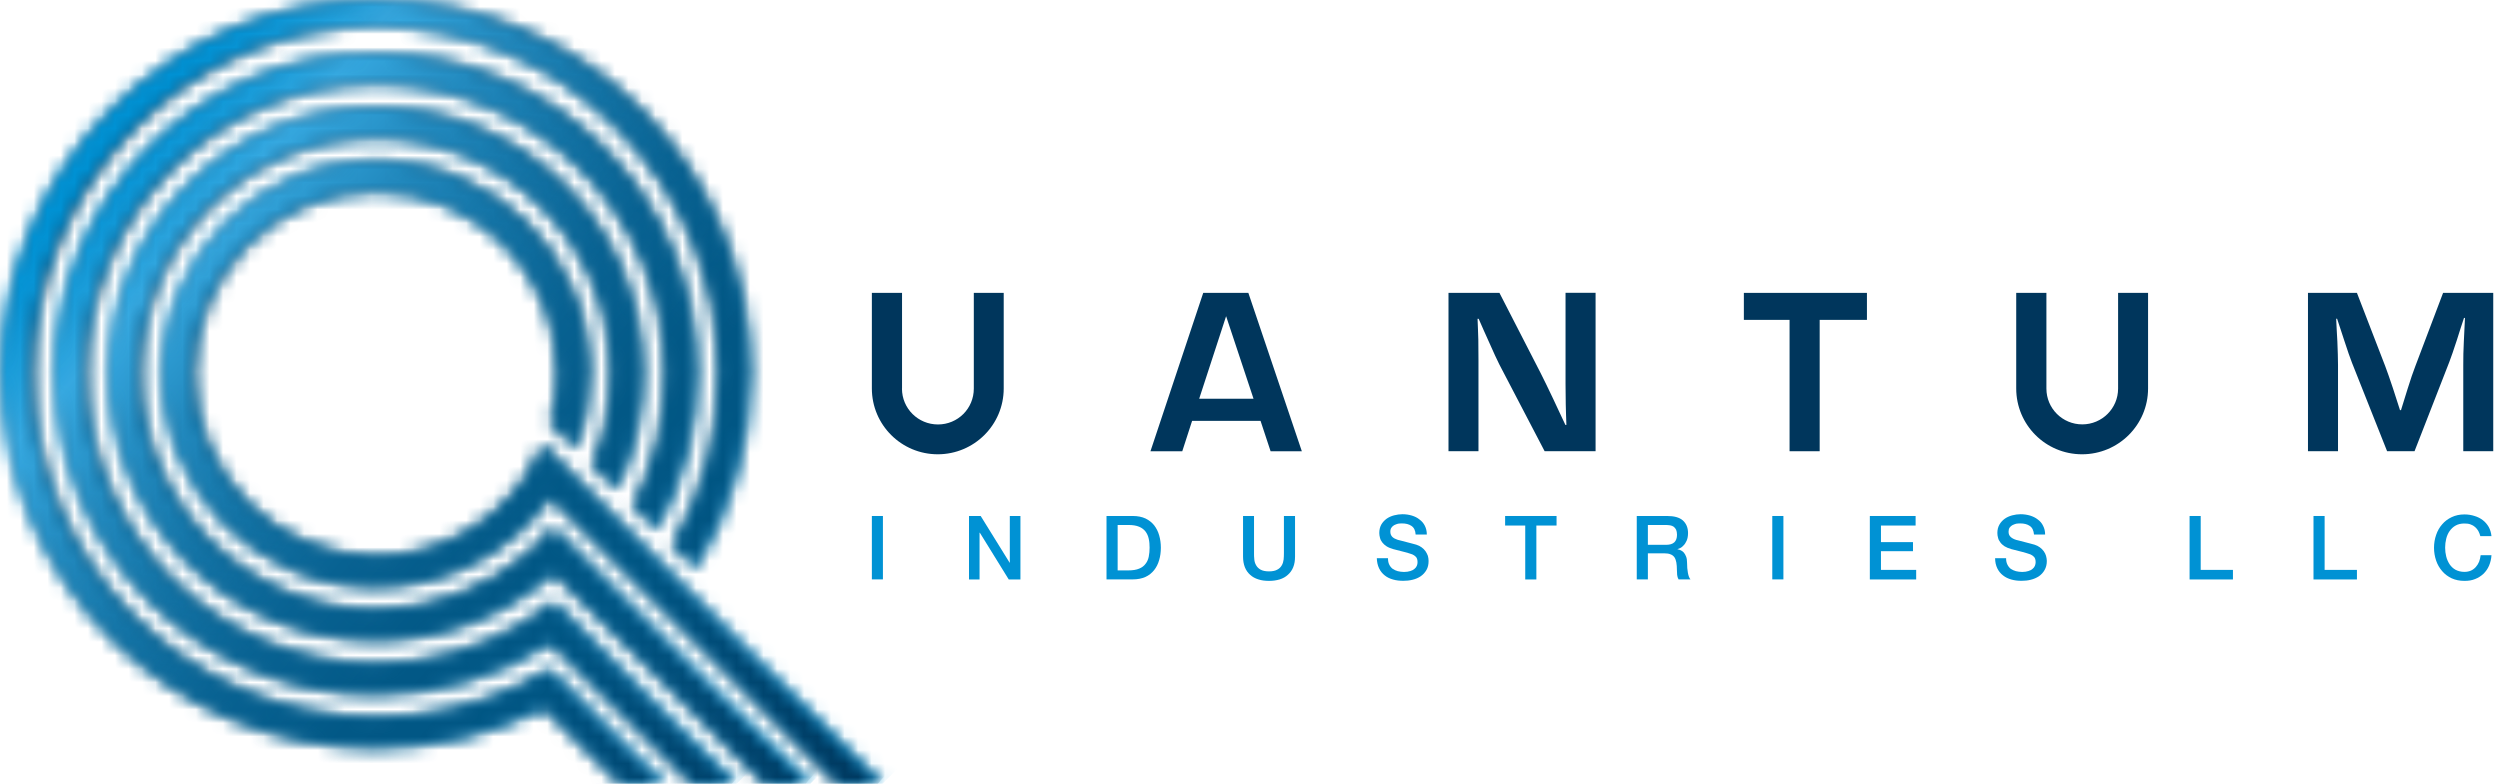 <svg width="185" height="58" viewBox="0 0 185 58" fill="none" xmlns="http://www.w3.org/2000/svg">
<path d="M65.336 38.183H64.518V42.875H65.336V38.183Z" fill="#0092D4"/>
<path d="M71.706 38.183H72.571L74.715 41.643H74.726V38.183H75.512V42.88H74.647L72.508 39.42H72.487V42.88H71.706V38.183Z" fill="#0092D4"/>
<path d="M81.882 38.183H83.827C84.189 38.183 84.499 38.246 84.766 38.367C85.023 38.492 85.238 38.66 85.406 38.87C85.568 39.08 85.699 39.331 85.778 39.614C85.862 39.903 85.904 40.207 85.904 40.532C85.904 40.857 85.862 41.166 85.778 41.444C85.699 41.732 85.568 41.984 85.406 42.188C85.238 42.398 85.023 42.577 84.766 42.692C84.499 42.812 84.189 42.875 83.827 42.875H81.882V38.178V38.183ZM82.706 42.209H83.513C83.827 42.209 84.09 42.167 84.299 42.078C84.499 42 84.661 41.874 84.771 41.722C84.892 41.57 84.965 41.397 85.007 41.198C85.049 40.983 85.07 40.762 85.07 40.532C85.07 40.301 85.054 40.07 85.007 39.871C84.965 39.667 84.886 39.494 84.771 39.336C84.661 39.19 84.499 39.064 84.299 38.98C84.09 38.891 83.827 38.849 83.513 38.849H82.706V42.204V42.209Z" fill="#0092D4"/>
<path d="M91.975 38.183H92.798V40.919C92.798 41.082 92.798 41.234 92.819 41.402C92.834 41.564 92.882 41.711 92.955 41.832C93.028 41.963 93.133 42.068 93.28 42.151C93.427 42.235 93.637 42.282 93.904 42.282C94.171 42.282 94.381 42.235 94.523 42.151C94.675 42.073 94.779 41.963 94.853 41.832C94.926 41.706 94.968 41.564 94.989 41.402C95.005 41.234 95.01 41.082 95.01 40.919V38.183H95.833V41.181C95.833 41.491 95.791 41.748 95.697 41.978C95.608 42.199 95.472 42.387 95.304 42.534C95.136 42.691 94.932 42.801 94.701 42.875C94.46 42.948 94.203 42.985 93.909 42.985C93.616 42.985 93.359 42.954 93.118 42.875C92.882 42.801 92.677 42.691 92.509 42.534C92.342 42.387 92.21 42.199 92.121 41.978C92.032 41.748 91.985 41.491 91.985 41.181V38.183H91.975Z" fill="#0092D4"/>
<path d="M102.712 41.318C102.712 41.496 102.738 41.643 102.801 41.774C102.864 41.905 102.948 42.01 103.058 42.094C103.168 42.167 103.294 42.23 103.436 42.267C103.577 42.298 103.735 42.325 103.897 42.325C104.075 42.325 104.233 42.298 104.364 42.257C104.495 42.22 104.589 42.167 104.673 42.094C104.752 42.031 104.809 41.958 104.846 41.868C104.883 41.785 104.898 41.69 104.898 41.606C104.898 41.423 104.856 41.292 104.778 41.208C104.694 41.124 104.605 41.061 104.51 41.024C104.343 40.962 104.154 40.909 103.923 40.846C103.708 40.794 103.436 40.726 103.105 40.636C102.906 40.579 102.738 40.511 102.607 40.427C102.471 40.338 102.371 40.248 102.287 40.138C102.204 40.028 102.151 39.929 102.12 39.803C102.088 39.682 102.067 39.562 102.067 39.441C102.067 39.2 102.12 38.995 102.214 38.822C102.314 38.649 102.445 38.508 102.607 38.387C102.77 38.272 102.953 38.193 103.158 38.136C103.368 38.083 103.577 38.052 103.782 38.052C104.028 38.052 104.264 38.089 104.474 38.151C104.694 38.219 104.883 38.309 105.045 38.445C105.213 38.566 105.344 38.718 105.438 38.906C105.533 39.095 105.585 39.31 105.585 39.556H104.757C104.741 39.258 104.636 39.043 104.448 38.917C104.264 38.791 104.033 38.733 103.745 38.733C103.651 38.733 103.546 38.739 103.451 38.754C103.347 38.781 103.263 38.817 103.174 38.859C103.095 38.901 103.021 38.964 102.969 39.043C102.911 39.121 102.885 39.221 102.885 39.347C102.885 39.509 102.938 39.635 103.037 39.735C103.137 39.829 103.273 39.897 103.441 39.95C103.457 39.95 103.525 39.971 103.651 40.002C103.771 40.039 103.908 40.075 104.054 40.107C104.201 40.149 104.353 40.186 104.495 40.222C104.636 40.264 104.741 40.29 104.804 40.306C104.956 40.353 105.092 40.422 105.202 40.505C105.318 40.589 105.412 40.684 105.491 40.794C105.564 40.904 105.622 41.019 105.664 41.135C105.695 41.26 105.716 41.386 105.716 41.507C105.716 41.774 105.664 41.994 105.559 42.178C105.449 42.367 105.307 42.524 105.129 42.645C104.956 42.76 104.757 42.849 104.531 42.901C104.306 42.959 104.075 42.98 103.85 42.98C103.577 42.98 103.326 42.954 103.09 42.886C102.848 42.818 102.644 42.723 102.471 42.581C102.298 42.445 102.156 42.272 102.052 42.057C101.947 41.837 101.894 41.591 101.884 41.307H102.712V41.318Z" fill="#0092D4"/>
<path d="M111.379 38.183H115.185V38.89H113.691V42.88H112.868V38.89H111.379V38.183Z" fill="#0092D4"/>
<path d="M121.12 38.183H123.364C123.877 38.183 124.265 38.282 124.527 38.508C124.784 38.738 124.915 39.053 124.915 39.446C124.915 39.666 124.879 39.855 124.816 40.002C124.748 40.149 124.674 40.275 124.585 40.358C124.501 40.453 124.417 40.516 124.328 40.563C124.244 40.6 124.176 40.62 124.139 40.636V40.652C124.213 40.652 124.292 40.683 124.37 40.72C124.449 40.752 124.522 40.804 124.596 40.883C124.664 40.956 124.721 41.061 124.769 41.181C124.821 41.307 124.842 41.459 124.842 41.638C124.842 41.916 124.863 42.172 124.905 42.393C124.947 42.618 125.01 42.781 125.094 42.875H124.213C124.155 42.77 124.119 42.66 124.108 42.539C124.098 42.414 124.092 42.303 124.092 42.188C124.092 41.973 124.077 41.79 124.05 41.627C124.024 41.475 123.977 41.344 123.909 41.239C123.835 41.14 123.741 41.061 123.615 41.019C123.5 40.967 123.343 40.946 123.159 40.946H121.943V42.875H121.12V38.183ZM121.943 40.316H123.295C123.563 40.316 123.757 40.259 123.898 40.133C124.035 40.002 124.098 39.818 124.098 39.567C124.098 39.415 124.071 39.299 124.035 39.205C123.987 39.111 123.93 39.037 123.856 38.98C123.778 38.927 123.694 38.89 123.589 38.875C123.489 38.864 123.39 38.849 123.28 38.849H121.943V40.316Z" fill="#0092D4"/>
<path d="M131.972 38.183H131.149V42.875H131.972V38.183Z" fill="#0092D4"/>
<path d="M138.368 38.183H141.755V38.89H139.191V40.117H141.561V40.788H139.191V42.172H141.797V42.88H138.368V38.183Z" fill="#0092D4"/>
<path d="M148.45 41.318C148.45 41.496 148.482 41.643 148.545 41.774C148.608 41.905 148.691 42.01 148.796 42.094C148.912 42.167 149.038 42.23 149.179 42.267C149.321 42.298 149.473 42.325 149.64 42.325C149.824 42.325 149.976 42.298 150.102 42.257C150.228 42.22 150.332 42.167 150.411 42.094C150.49 42.031 150.547 41.958 150.584 41.868C150.616 41.785 150.637 41.69 150.637 41.606C150.637 41.423 150.595 41.292 150.516 41.208C150.432 41.124 150.343 41.061 150.249 41.024C150.081 40.962 149.892 40.909 149.667 40.846C149.446 40.794 149.174 40.726 148.844 40.636C148.644 40.579 148.477 40.511 148.34 40.427C148.209 40.338 148.104 40.248 148.026 40.138C147.947 40.028 147.884 39.929 147.858 39.803C147.821 39.682 147.805 39.562 147.805 39.441C147.805 39.2 147.858 38.995 147.957 38.822C148.057 38.649 148.183 38.508 148.351 38.387C148.513 38.272 148.697 38.193 148.901 38.136C149.106 38.083 149.315 38.052 149.525 38.052C149.772 38.052 150.002 38.089 150.222 38.151C150.437 38.219 150.631 38.309 150.799 38.445C150.967 38.566 151.098 38.718 151.187 38.906C151.287 39.095 151.339 39.31 151.339 39.556H150.516C150.49 39.258 150.39 39.043 150.201 38.917C150.018 38.791 149.787 38.733 149.494 38.733C149.405 38.733 149.305 38.739 149.2 38.754C149.1 38.781 149.011 38.817 148.922 38.859C148.844 38.901 148.77 38.964 148.712 39.043C148.66 39.121 148.634 39.221 148.634 39.347C148.634 39.509 148.681 39.635 148.791 39.735C148.891 39.829 149.022 39.897 149.19 39.95C149.211 39.95 149.279 39.971 149.399 40.002C149.52 40.039 149.656 40.075 149.803 40.107C149.955 40.149 150.097 40.186 150.243 40.222C150.39 40.264 150.49 40.29 150.553 40.306C150.705 40.353 150.841 40.422 150.951 40.505C151.066 40.589 151.161 40.684 151.24 40.794C151.318 40.904 151.376 41.019 151.407 41.135C151.439 41.26 151.465 41.386 151.465 41.507C151.465 41.774 151.407 41.994 151.302 42.178C151.198 42.367 151.051 42.524 150.878 42.645C150.699 42.76 150.5 42.849 150.28 42.901C150.06 42.959 149.829 42.98 149.599 42.98C149.331 42.98 149.085 42.954 148.844 42.886C148.602 42.818 148.403 42.723 148.225 42.581C148.047 42.445 147.905 42.272 147.8 42.057C147.695 41.837 147.638 41.591 147.638 41.307H148.461L148.45 41.318Z" fill="#0092D4"/>
<path d="M162.029 38.183H162.852V42.172H165.238V42.88H162.029V38.183Z" fill="#0092D4"/>
<path d="M171.199 38.183H172.022V42.172H174.413V42.88H171.199V38.183Z" fill="#0092D4"/>
<path d="M183.541 39.666C183.509 39.53 183.457 39.41 183.399 39.299C183.336 39.184 183.258 39.09 183.158 39.001C183.064 38.917 182.948 38.849 182.822 38.807C182.691 38.754 182.539 38.739 182.366 38.739C182.12 38.739 181.9 38.786 181.716 38.891C181.533 38.99 181.391 39.132 181.271 39.299C181.155 39.462 181.071 39.656 181.019 39.871C180.967 40.081 180.94 40.301 180.94 40.526C180.94 40.752 180.967 40.972 181.019 41.176C181.071 41.397 181.161 41.585 181.271 41.758C181.386 41.926 181.533 42.068 181.716 42.167C181.9 42.262 182.12 42.319 182.366 42.319C182.555 42.319 182.712 42.283 182.849 42.225C182.99 42.162 183.106 42.073 183.21 41.958C183.31 41.842 183.394 41.716 183.452 41.57C183.509 41.423 183.546 41.26 183.567 41.087H184.369C184.353 41.36 184.29 41.622 184.191 41.858C184.091 42.094 183.95 42.288 183.777 42.461C183.598 42.623 183.394 42.76 183.158 42.849C182.922 42.948 182.66 42.985 182.372 42.985C182.015 42.985 181.706 42.922 181.428 42.796C181.15 42.665 180.909 42.487 180.72 42.262C180.526 42.041 180.374 41.779 180.274 41.486C180.17 41.182 180.117 40.862 180.117 40.532C180.117 40.201 180.17 39.881 180.274 39.583C180.379 39.273 180.526 39.022 180.72 38.801C180.909 38.576 181.15 38.398 181.428 38.267C181.706 38.136 182.015 38.067 182.372 38.067C182.634 38.067 182.891 38.109 183.116 38.183C183.347 38.251 183.551 38.356 183.729 38.492C183.913 38.634 184.055 38.807 184.165 38.995C184.275 39.195 184.343 39.42 184.369 39.672H183.546L183.541 39.666Z" fill="#0092D4"/>
<path d="M93.275 31.142H88.216L87.487 33.396H85.133L89.039 21.673H92.378L96.337 33.396H94.025L93.28 31.142H93.275ZM92.761 29.506L90.732 23.398L88.74 29.506H92.761Z" fill="#00365C"/>
<path d="M118.073 21.673V33.391H114.303L110.948 26.963C110.786 26.643 110.523 26.077 110.172 25.28L109.795 24.441L109.422 23.592H109.339L109.37 24.368L109.396 25.134L109.407 26.67V33.391H107.189V21.673H110.959L114.01 27.613C114.277 28.143 114.592 28.788 114.943 29.532L115.389 30.486L115.84 31.446H115.913L115.887 30.686L115.866 29.931L115.85 28.421V21.668H118.073V21.673Z" fill="#00365C"/>
<path d="M134.656 23.671V33.391H132.428V23.671H129.046V21.673H138.153V23.671H134.656Z" fill="#00365C"/>
<path d="M184.5 21.673V33.391H182.282V27.005C182.282 26.491 182.288 25.915 182.324 25.27L182.366 24.394L182.408 23.529H182.335L182.067 24.347L181.81 25.16C181.569 25.889 181.386 26.439 181.249 26.785L178.675 33.391H176.646L174.046 26.843C173.904 26.476 173.716 25.941 173.48 25.212L173.212 24.394L172.945 23.587H172.877L172.919 24.442L172.966 25.296C172.992 25.962 173.013 26.533 173.013 27.005V33.391H170.79V21.673H174.413L176.51 27.105C176.651 27.477 176.84 28.017 177.076 28.725L177.338 29.538L177.6 30.35H177.674L177.926 29.538L178.177 28.73C178.387 28.049 178.576 27.514 178.728 27.115L180.788 21.673H184.49H184.5Z" fill="#00365C"/>
<path d="M66.746 28.757C66.746 30.225 67.936 31.41 69.41 31.41C70.883 31.41 72.062 30.23 72.062 28.757V21.674H74.275V28.746C74.275 31.441 72.084 33.617 69.394 33.617C66.704 33.617 64.518 31.441 64.518 28.746V21.674H66.751V28.757H66.746Z" fill="#00365C"/>
<path d="M149.2 28.746V21.673H151.434V28.756C151.434 30.224 152.624 31.404 154.087 31.404C155.549 31.404 156.739 30.224 156.739 28.756V21.673H158.957V28.746C158.957 31.441 156.766 33.617 154.071 33.617C151.376 33.617 149.2 31.441 149.2 28.746Z" fill="#00365C"/>
<mask id="mask0_4634_6789" style="mask-type:luminance" maskUnits="userSpaceOnUse" x="0" y="0" width="56" height="58">
<path d="M0.341 27.666C0.341 42.912 12.745 55.316 27.997 55.316C32.338 55.316 36.501 54.336 40.364 52.396L40.469 52.344L46.09 57.975H49.267L40.883 49.597H40.543C39.882 49.985 39.295 50.472 38.608 50.787C35.263 52.328 31.698 53.109 27.997 53.109C13.967 53.109 2.553 41.701 2.553 27.671C2.553 20.871 5.201 14.428 10.009 9.536C14.842 4.618 21.228 1.913 27.997 1.913C34.765 1.913 41.146 4.618 45.974 9.536C50.787 14.428 53.435 20.871 53.435 27.671C53.435 32.106 52.271 36.479 50.059 40.317L51.343 41.926H51.673C54.279 37.627 55.647 32.699 55.647 27.666C55.647 12.42 43.243 0.021 27.997 0.021C12.751 0.021 0.341 12.42 0.341 27.666Z" fill="white"/>
</mask>
<g mask="url(#mask0_4634_6789)">
<path d="M27.998 -27.634L-28.633 28.998L27.998 85.63L84.63 28.998L27.998 -27.634Z" fill="url(#paint0_linear_4634_6789)"/>
</g>
<mask id="mask1_4634_6789" style="mask-type:luminance" maskUnits="userSpaceOnUse" x="12" y="11" width="54" height="47">
<path d="M12.247 27.666C12.247 36.348 19.309 43.41 27.996 43.41C33.035 43.41 37.811 40.962 40.768 36.851L40.883 36.694L62.159 57.975H65.331L40.396 33.066H40.06C39.751 33.748 39.63 34.607 39.216 35.221C36.689 38.959 32.495 41.198 27.996 41.198C20.536 41.198 14.465 35.127 14.465 27.661C14.465 20.195 20.536 14.134 27.996 14.134C35.457 14.134 41.523 20.205 41.523 27.661C41.523 28.887 41.36 30.099 41.03 31.278L42.461 33.035H42.786C43.416 31.304 43.735 29.496 43.735 27.661C43.735 18.979 36.673 11.916 27.991 11.916C19.309 11.916 12.242 18.979 12.242 27.661" fill="white"/>
</mask>
<g mask="url(#mask1_4634_6789)">
<path d="M38.79 -14.619L-10.775 34.947L38.79 84.513L88.356 34.947L38.79 -14.619Z" fill="url(#paint1_linear_4634_6789)"/>
</g>
<mask id="mask2_4634_6789" style="mask-type:luminance" maskUnits="userSpaceOnUse" x="4" y="3" width="51" height="55">
<path d="M4.299 27.666C4.299 40.736 14.932 51.369 27.997 51.369C32.553 51.369 36.978 50.058 40.81 47.594L40.92 47.52L51.38 57.98H54.541L41.188 44.621H40.847C40.249 45.083 39.772 45.654 39.154 46.026C35.793 48.071 31.939 49.156 27.997 49.156C16.148 49.156 6.507 39.52 6.507 27.671C6.507 15.822 16.148 6.186 27.997 6.186C39.846 6.186 49.477 15.822 49.477 27.671C49.477 31.095 48.69 34.366 47.144 37.407L48.444 39.048L48.774 39.038C50.682 35.556 51.694 31.635 51.694 27.671C51.694 14.606 41.067 3.974 27.997 3.974C14.927 3.974 4.299 14.606 4.299 27.671" fill="white"/>
</mask>
<g mask="url(#mask2_4634_6789)">
<path d="M29.416 -21.153L-22.707 30.971L29.416 83.094L81.54 30.971L29.416 -21.153Z" fill="url(#paint2_linear_4634_6789)"/>
</g>
<mask id="mask3_4634_6789" style="mask-type:luminance" maskUnits="userSpaceOnUse" x="8" y="7" width="52" height="51">
<path d="M8.294 27.666C8.294 38.529 17.133 47.363 27.996 47.363C32.794 47.363 37.423 45.607 41.025 42.419L41.14 42.314L56.811 57.969H59.977L41.156 39.163H40.82C40.338 39.703 39.992 40.385 39.447 40.862C36.264 43.63 32.196 45.151 27.996 45.151C18.355 45.151 10.511 37.308 10.511 27.666C10.511 18.024 18.355 10.181 27.996 10.181C37.638 10.181 45.481 18.024 45.481 27.666C45.481 29.983 45.02 32.243 44.129 34.387L45.476 36.06H45.801C47.054 33.417 47.688 30.597 47.688 27.666C47.688 16.808 38.854 7.969 27.991 7.969C17.128 7.969 8.289 16.803 8.289 27.666" fill="white"/>
</mask>
<g mask="url(#mask3_4634_6789)">
<path d="M34.141 -17.872L-16.704 32.972L34.141 83.817L84.986 32.972L34.141 -17.872Z" fill="url(#paint3_linear_4634_6789)"/>
</g>
<mask id="mask4_4634_6789" style="mask-type:luminance" maskUnits="userSpaceOnUse" x="0" y="0" width="56" height="58">
<path d="M0 27.666C0 42.912 12.405 55.316 27.656 55.316C32.002 55.316 36.165 54.336 40.024 52.396L40.129 52.344L45.749 57.975H48.921L40.538 49.597C39.803 50.032 39.038 50.43 38.257 50.787C34.922 52.328 31.352 53.109 27.651 53.109C13.626 53.109 2.212 41.701 2.212 27.671C2.212 20.871 4.86 14.428 9.673 9.536C14.502 4.618 20.887 1.913 27.656 1.913C34.424 1.913 40.81 4.618 45.639 9.536C50.452 14.428 53.094 20.871 53.094 27.671C53.094 32.106 51.93 36.479 49.718 40.317L51.332 41.932C53.933 37.627 55.306 32.699 55.306 27.666C55.306 12.42 42.902 0.021 27.656 0.021C12.41 0.021 0 12.42 0 27.666Z" fill="white"/>
</mask>
<g mask="url(#mask4_4634_6789)">
<path d="M23.627 -27.343L-28.675 33.206L31.668 85.33L83.97 24.78L23.627 -27.343Z" fill="url(#paint4_linear_4634_6789)"/>
</g>
<mask id="mask5_4634_6789" style="mask-type:luminance" maskUnits="userSpaceOnUse" x="11" y="11" width="54" height="47">
<path d="M11.906 27.666C11.906 36.348 18.973 43.41 27.65 43.41C32.689 43.41 37.465 40.962 40.427 36.851L40.542 36.694L61.818 57.974H64.99L40.06 33.066C39.73 33.821 39.331 34.544 38.875 35.221C36.348 38.959 32.154 41.197 27.65 41.197C20.19 41.197 14.119 35.126 14.119 27.661C14.119 20.195 20.19 14.134 27.65 14.134C35.111 14.134 41.182 20.205 41.182 27.661C41.182 28.887 41.014 30.099 40.684 31.278L42.44 33.034C43.075 31.299 43.395 29.49 43.395 27.655C43.395 18.973 36.332 11.911 27.645 11.911C18.958 11.911 11.901 18.973 11.901 27.655" fill="white"/>
</mask>
<g mask="url(#mask5_4634_6789)">
<path d="M34.587 -14.343L-10.878 38.291L42.304 84.228L87.768 31.595L34.587 -14.343Z" fill="url(#paint5_linear_4634_6789)"/>
</g>
<mask id="mask6_4634_6789" style="mask-type:luminance" maskUnits="userSpaceOnUse" x="3" y="3" width="52" height="55">
<path d="M3.953 27.666C3.953 40.736 14.586 51.369 27.656 51.369C32.212 51.369 36.647 50.058 40.475 47.594L40.585 47.52L51.044 57.98H54.195L40.842 44.621C40.176 45.14 39.494 45.612 38.807 46.026C35.452 48.071 31.593 49.156 27.656 49.156C15.807 49.156 6.171 39.52 6.171 27.671C6.171 15.822 15.807 6.186 27.656 6.186C39.505 6.186 49.146 15.822 49.146 27.671C49.146 31.095 48.36 34.366 46.808 37.407L48.438 39.038C50.352 35.556 51.359 31.635 51.359 27.671C51.359 14.606 40.726 3.974 27.661 3.974C14.596 3.974 3.958 14.606 3.958 27.671" fill="white"/>
</mask>
<g mask="url(#mask6_4634_6789)">
<path d="M25.418 -20.895L-22.768 34.889L32.723 82.821L80.909 27.037L25.418 -20.895Z" fill="url(#paint6_linear_4634_6789)"/>
</g>
<mask id="mask7_4634_6789" style="mask-type:luminance" maskUnits="userSpaceOnUse" x="7" y="7" width="53" height="51">
<path d="M7.954 27.666C7.954 38.529 16.793 47.363 27.651 47.363C32.448 47.363 37.083 45.607 40.684 42.419L40.8 42.314L56.465 57.969H59.632L40.805 39.163C40.276 39.761 39.704 40.338 39.096 40.862C35.914 43.63 31.85 45.151 27.646 45.151C18.004 45.151 10.161 37.308 10.161 27.666C10.161 18.024 18.004 10.181 27.646 10.181C37.287 10.181 45.13 18.024 45.13 27.666C45.13 29.983 44.68 32.243 43.783 34.387L45.456 36.06C46.714 33.417 47.348 30.597 47.348 27.666C47.348 16.808 38.509 7.969 27.651 7.969C16.793 7.969 7.954 16.803 7.954 27.666Z" fill="white"/>
</mask>
<g mask="url(#mask7_4634_6789)">
<path d="M30.04 -17.603L-16.782 36.602L37.554 83.537L84.376 29.332L30.04 -17.603Z" fill="url(#paint7_linear_4634_6789)"/>
</g>
<defs>
<linearGradient id="paint0_linear_4634_6789" x1="9.72" y1="9.189" x2="57.67" y2="57.139" gradientUnits="userSpaceOnUse">
<stop stop-color="#00365C"/>
<stop offset="0.32" stop-color="#005583"/>
<stop offset="0.44" stop-color="#025886"/>
<stop offset="0.56" stop-color="#086292"/>
<stop offset="0.67" stop-color="#1373A5"/>
<stop offset="0.78" stop-color="#238BC0"/>
<stop offset="0.88" stop-color="#36A9E1"/>
<stop offset="0.92" stop-color="#1F9FDB"/>
<stop offset="0.97" stop-color="#0895D6"/>
<stop offset="1" stop-color="#0092D4"/>
</linearGradient>
<linearGradient id="paint1_linear_4634_6789" x1="12.01" y1="7.069" x2="59.96" y2="55.018" gradientUnits="userSpaceOnUse">
<stop stop-color="#00365C"/>
<stop offset="0.32" stop-color="#005583"/>
<stop offset="0.44" stop-color="#025886"/>
<stop offset="0.56" stop-color="#086292"/>
<stop offset="0.67" stop-color="#1373A5"/>
<stop offset="0.78" stop-color="#238BC0"/>
<stop offset="0.88" stop-color="#36A9E1"/>
<stop offset="0.92" stop-color="#1F9FDB"/>
<stop offset="0.97" stop-color="#0895D6"/>
<stop offset="1" stop-color="#0092D4"/>
</linearGradient>
<linearGradient id="paint2_linear_4634_6789" x1="9.354" y1="9.402" x2="57.303" y2="57.352" gradientUnits="userSpaceOnUse">
<stop stop-color="#00365C"/>
<stop offset="0.32" stop-color="#005583"/>
<stop offset="0.44" stop-color="#025886"/>
<stop offset="0.56" stop-color="#086292"/>
<stop offset="0.67" stop-color="#1373A5"/>
<stop offset="0.78" stop-color="#238BC0"/>
<stop offset="0.88" stop-color="#36A9E1"/>
<stop offset="0.92" stop-color="#1F9FDB"/>
<stop offset="0.97" stop-color="#0895D6"/>
<stop offset="1" stop-color="#0092D4"/>
</linearGradient>
<linearGradient id="paint3_linear_4634_6789" x1="10.586" y1="8.486" x2="58.536" y2="56.435" gradientUnits="userSpaceOnUse">
<stop stop-color="#00365C"/>
<stop offset="0.32" stop-color="#005583"/>
<stop offset="0.44" stop-color="#025886"/>
<stop offset="0.56" stop-color="#086292"/>
<stop offset="0.67" stop-color="#1373A5"/>
<stop offset="0.78" stop-color="#238BC0"/>
<stop offset="0.88" stop-color="#36A9E1"/>
<stop offset="0.92" stop-color="#1F9FDB"/>
<stop offset="0.97" stop-color="#0895D6"/>
<stop offset="1" stop-color="#0092D4"/>
</linearGradient>
<linearGradient id="paint4_linear_4634_6789" x1="63.861" y1="59.33" x2="8.157" y2="11.213" gradientUnits="userSpaceOnUse">
<stop stop-color="#00365C"/>
<stop offset="0.32" stop-color="#005583"/>
<stop offset="0.44" stop-color="#025886"/>
<stop offset="0.56" stop-color="#086292"/>
<stop offset="0.67" stop-color="#1373A5"/>
<stop offset="0.78" stop-color="#238BC0"/>
<stop offset="0.88" stop-color="#36A9E1"/>
<stop offset="0.92" stop-color="#1F9FDB"/>
<stop offset="0.97" stop-color="#0895D6"/>
<stop offset="1" stop-color="#0092D4"/>
</linearGradient>
<linearGradient id="paint5_linear_4634_6789" x1="65.363" y1="58.489" x2="9.654" y2="10.368" gradientUnits="userSpaceOnUse">
<stop stop-color="#00365C"/>
<stop offset="0.32" stop-color="#005583"/>
<stop offset="0.44" stop-color="#025886"/>
<stop offset="0.56" stop-color="#086292"/>
<stop offset="0.67" stop-color="#1373A5"/>
<stop offset="0.78" stop-color="#238BC0"/>
<stop offset="0.88" stop-color="#36A9E1"/>
<stop offset="0.92" stop-color="#1F9FDB"/>
<stop offset="0.97" stop-color="#0895D6"/>
<stop offset="1" stop-color="#0092D4"/>
</linearGradient>
<linearGradient id="paint6_linear_4634_6789" x1="63.333" y1="60.105" x2="7.62" y2="11.981" gradientUnits="userSpaceOnUse">
<stop stop-color="#00365C"/>
<stop offset="0.32" stop-color="#005583"/>
<stop offset="0.44" stop-color="#025886"/>
<stop offset="0.56" stop-color="#086292"/>
<stop offset="0.67" stop-color="#1373A5"/>
<stop offset="0.78" stop-color="#238BC0"/>
<stop offset="0.88" stop-color="#36A9E1"/>
<stop offset="0.92" stop-color="#1F9FDB"/>
<stop offset="0.97" stop-color="#0895D6"/>
<stop offset="1" stop-color="#0092D4"/>
</linearGradient>
<linearGradient id="paint7_linear_4634_6789" x1="64.839" y1="58.3" x2="9.119" y2="10.169" gradientUnits="userSpaceOnUse">
<stop stop-color="#00365C"/>
<stop offset="0.32" stop-color="#005583"/>
<stop offset="0.44" stop-color="#025886"/>
<stop offset="0.56" stop-color="#086292"/>
<stop offset="0.67" stop-color="#1373A5"/>
<stop offset="0.78" stop-color="#238BC0"/>
<stop offset="0.88" stop-color="#36A9E1"/>
<stop offset="0.92" stop-color="#1F9FDB"/>
<stop offset="0.97" stop-color="#0895D6"/>
<stop offset="1" stop-color="#0092D4"/>
</linearGradient>
</defs>
</svg>
